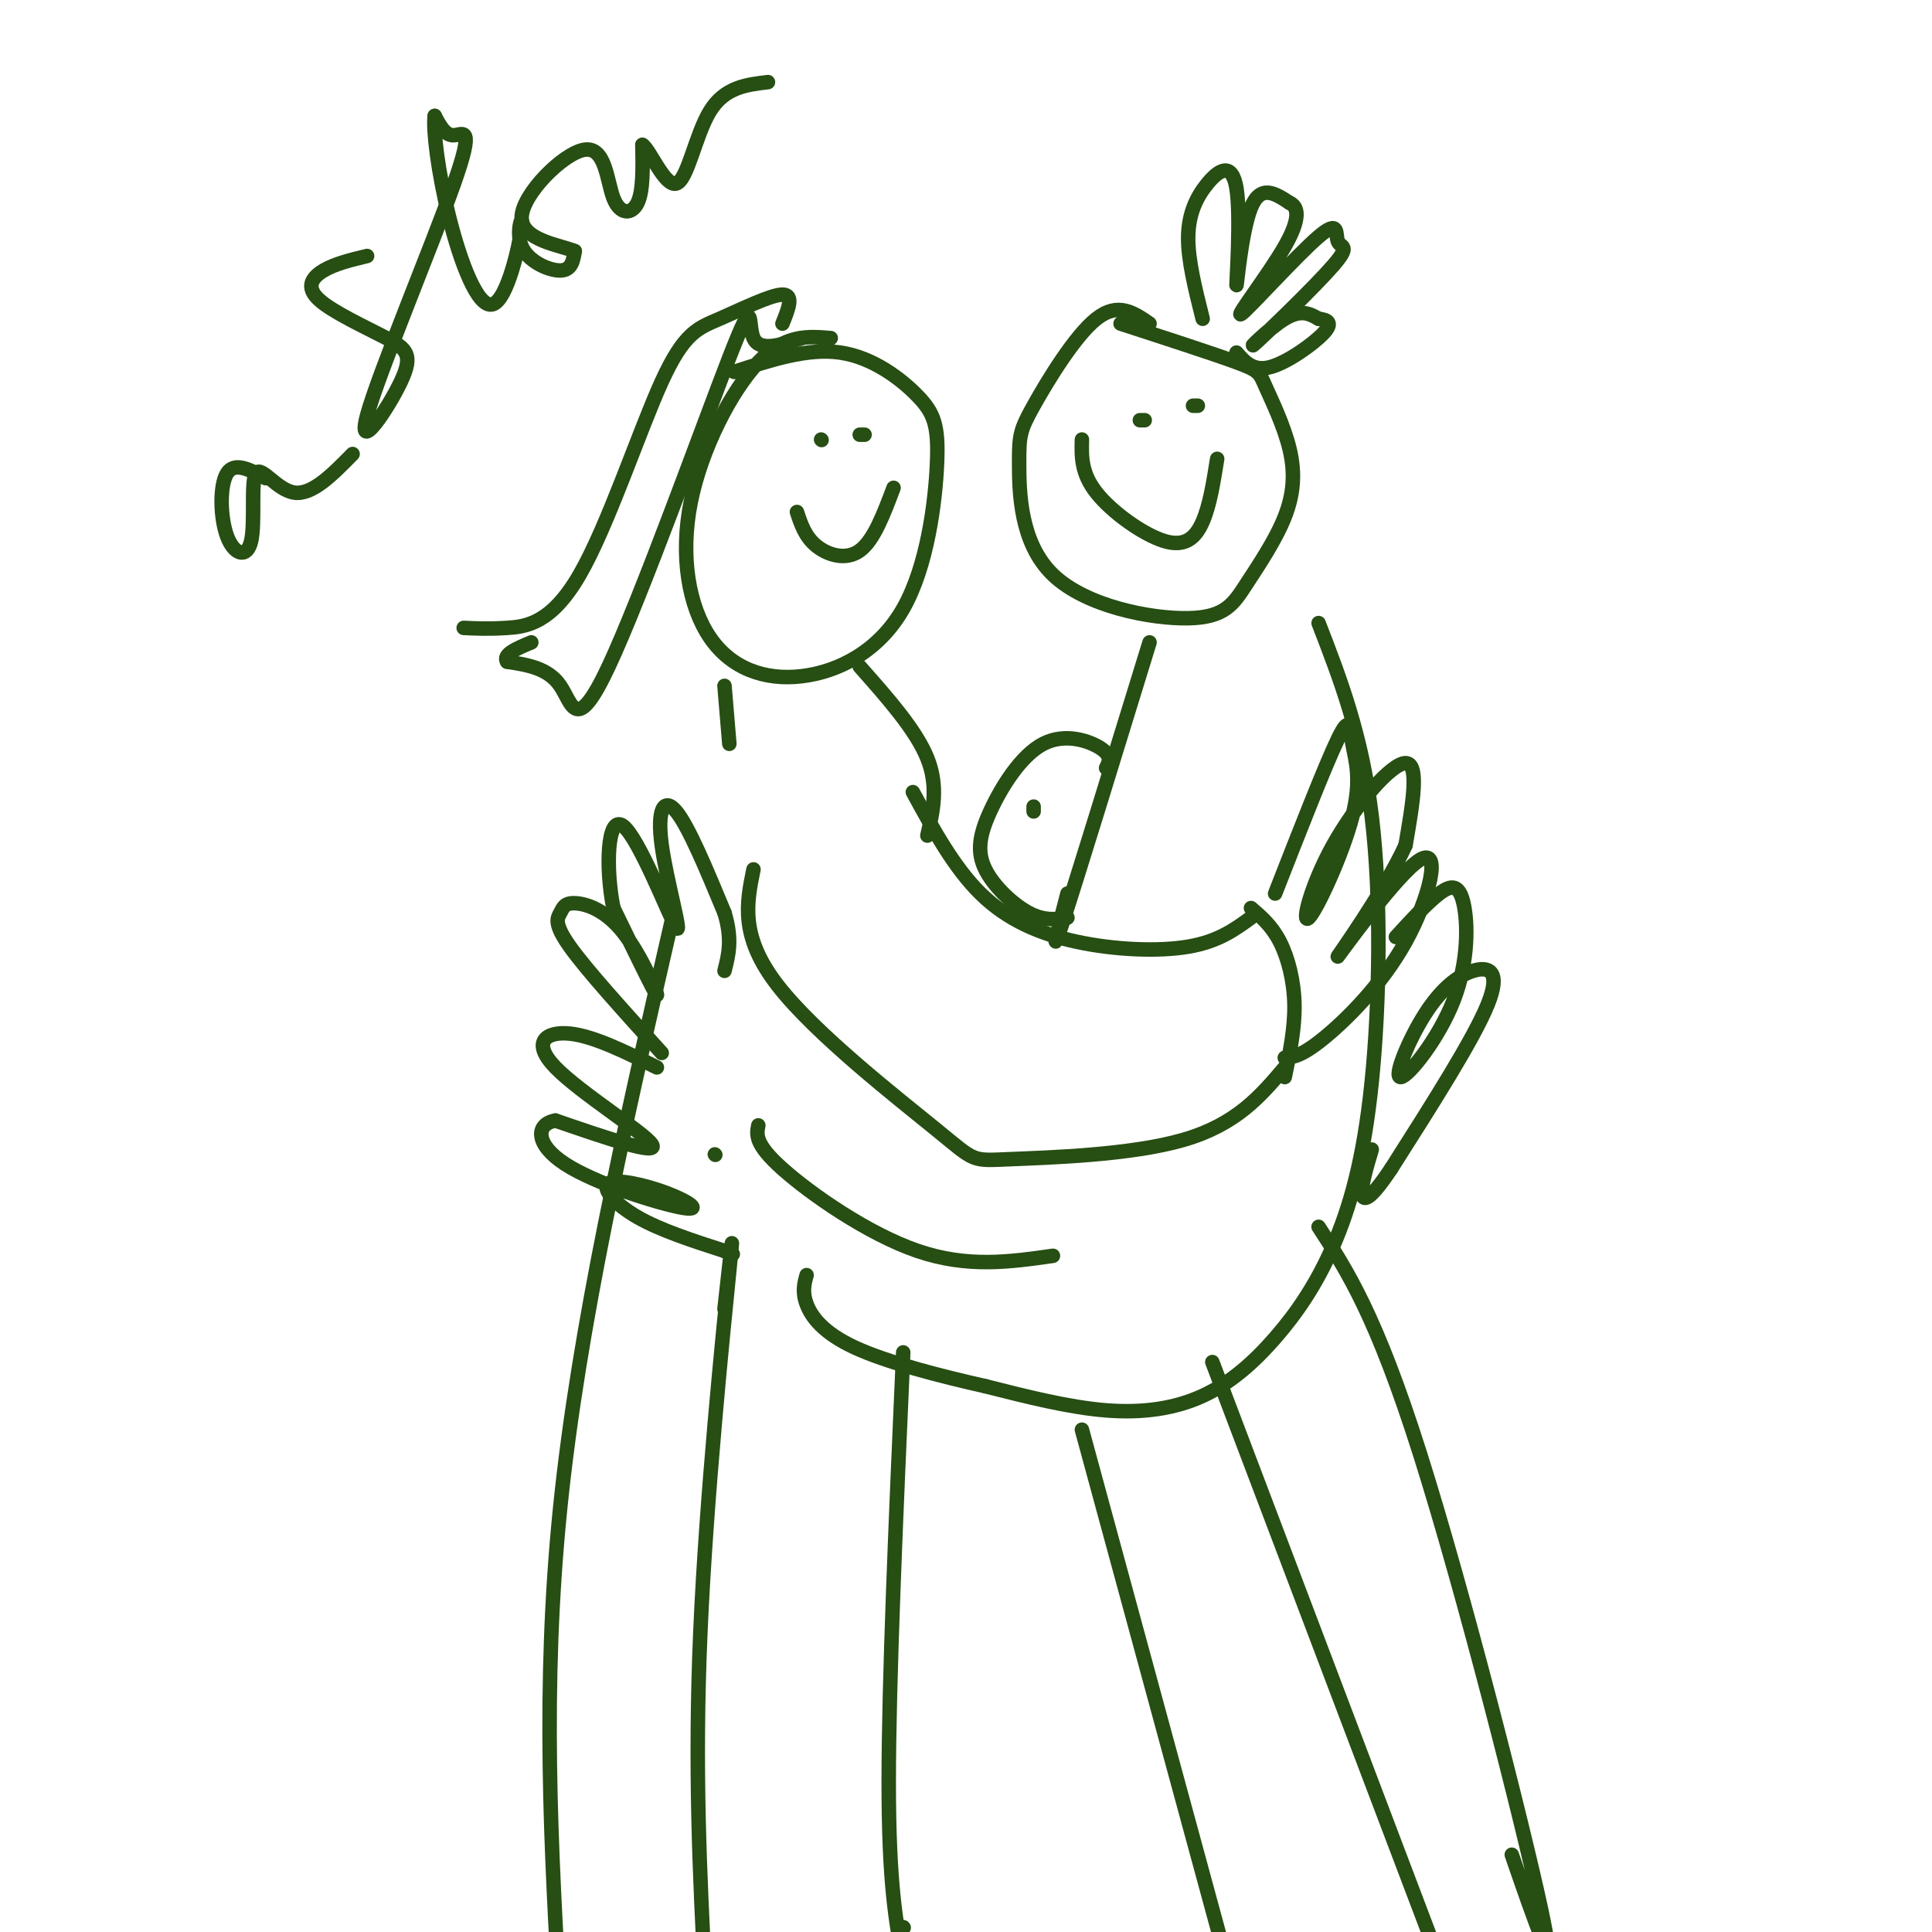 <svg viewBox='0 0 400 400' version='1.1' xmlns='http://www.w3.org/2000/svg' xmlns:xlink='http://www.w3.org/1999/xlink'><g fill='none' stroke='#274e13' stroke-width='3' stroke-linecap='round' stroke-linejoin='round'><path d='M156,180c-1.423,6.936 -2.845,13.872 5,24c7.845,10.128 24.959,23.447 33,30c8.041,6.553 7.011,6.341 15,6c7.989,-0.341 24.997,-0.812 36,-4c11.003,-3.188 16.002,-9.094 21,-15'/><path d='M189,164c4.262,7.810 8.524,15.619 14,21c5.476,5.381 12.167,8.333 20,10c7.833,1.667 16.810,2.048 23,1c6.190,-1.048 9.595,-3.524 13,-6'/><path d='M238,67c-3.270,-2.262 -6.539,-4.524 -11,-1c-4.461,3.524 -10.112,12.834 -13,18c-2.888,5.166 -3.012,6.187 -3,12c0.012,5.813 0.162,16.418 7,23c6.838,6.582 20.365,9.141 28,9c7.635,-0.141 9.380,-2.981 12,-7c2.620,-4.019 6.116,-9.215 8,-14c1.884,-4.785 2.154,-9.159 1,-14c-1.154,-4.841 -3.734,-10.150 -5,-13c-1.266,-2.850 -1.219,-3.243 -6,-5c-4.781,-1.757 -14.391,-4.879 -24,-8'/><path d='M238,133c-7.583,24.667 -15.167,49.333 -18,58c-2.833,8.667 -0.917,1.333 1,-6'/><path d='M273,129c4.480,11.578 8.960,23.157 11,40c2.040,16.843 1.641,38.951 0,55c-1.641,16.049 -4.523,26.038 -8,34c-3.477,7.962 -7.551,13.897 -12,19c-4.449,5.103 -9.275,9.374 -15,12c-5.725,2.626 -12.350,3.607 -20,3c-7.650,-0.607 -16.325,-2.804 -25,-5'/><path d='M204,287c-9.381,-2.119 -20.333,-4.917 -27,-8c-6.667,-3.083 -9.048,-6.452 -10,-9c-0.952,-2.548 -0.476,-4.274 0,-6'/><path d='M157,233c-0.378,1.933 -0.756,3.867 5,9c5.756,5.133 17.644,13.467 28,17c10.356,3.533 19.178,2.267 28,1'/><path d='M148,239c0.000,0.000 0.100,0.100 0.1,0.1'/><path d='M139,191c-9.583,41.750 -19.167,83.500 -23,121c-3.833,37.500 -1.917,70.750 0,104'/><path d='M150,271c1.111,-10.111 2.222,-20.222 1,-8c-1.222,12.222 -4.778,46.778 -6,75c-1.222,28.222 -0.111,50.111 1,72'/><path d='M187,280c-1.500,34.000 -3.000,68.000 -3,89c0.000,21.000 1.500,29.000 3,37'/><path d='M187,399c0.000,0.000 0.100,0.100 0.1,0.1'/><path d='M224,296c0.000,0.000 31.000,114.000 31,114'/><path d='M251,282c0.000,0.000 47.000,124.000 47,124'/><path d='M273,254c5.956,9.156 11.911,18.311 21,47c9.089,28.689 21.311,76.911 25,94c3.689,17.089 -1.156,3.044 -6,-11'/><path d='M172,70c-4.746,-0.401 -9.492,-0.802 -15,5c-5.508,5.802 -11.779,17.808 -14,29c-2.221,11.192 -0.392,21.571 4,28c4.392,6.429 11.348,8.909 19,8c7.652,-0.909 16.001,-5.208 21,-14c4.999,-8.792 6.649,-22.078 7,-30c0.351,-7.922 -0.598,-10.479 -4,-14c-3.402,-3.521 -9.258,-8.006 -16,-9c-6.742,-0.994 -14.371,1.503 -22,4'/><path d='M150,142c0.000,0.000 1.000,12.000 1,12'/><path d='M178,138c5.833,6.583 11.667,13.167 14,19c2.333,5.833 1.167,10.917 0,16'/><path d='M224,91c-0.095,3.476 -0.190,6.952 3,11c3.190,4.048 9.667,8.667 14,10c4.333,1.333 6.524,-0.619 8,-4c1.476,-3.381 2.238,-8.190 3,-13'/><path d='M236,87c0.000,0.000 1.000,0.000 1,0'/><path d='M247,84c0.000,0.000 1.000,0.000 1,0'/><path d='M170,91c0.000,0.000 0.100,0.100 0.1,0.1'/><path d='M179,90c0.000,0.000 -1.000,0.000 -1,0'/><path d='M165,106c0.844,2.556 1.689,5.111 4,7c2.311,1.889 6.089,3.111 9,1c2.911,-2.111 4.956,-7.556 7,-13'/><path d='M259,188c2.156,1.844 4.311,3.689 6,7c1.689,3.311 2.911,8.089 3,13c0.089,4.911 -0.956,9.956 -2,15'/><path d='M264,185c5.230,-13.375 10.460,-26.749 13,-32c2.540,-5.251 2.389,-2.378 3,1c0.611,3.378 1.984,7.262 0,15c-1.984,7.738 -7.326,19.332 -9,21c-1.674,1.668 0.318,-6.589 5,-15c4.682,-8.411 12.052,-16.974 15,-17c2.948,-0.026 1.474,8.487 0,17'/><path d='M291,175c-4.185,9.247 -14.649,23.865 -14,23c0.649,-0.865 12.411,-17.211 17,-20c4.589,-2.789 2.005,7.980 -3,17c-5.005,9.020 -12.430,16.291 -17,20c-4.570,3.709 -6.285,3.854 -8,4'/><path d='M137,218c-7.775,-8.579 -15.550,-17.159 -19,-22c-3.450,-4.841 -2.574,-5.944 -2,-7c0.574,-1.056 0.844,-2.067 3,-2c2.156,0.067 6.196,1.210 10,6c3.804,4.790 7.373,13.226 7,13c-0.373,-0.226 -4.686,-9.113 -9,-18'/><path d='M127,188c-1.660,-8.138 -1.309,-19.482 2,-17c3.309,2.482 9.578,18.789 11,21c1.422,2.211 -2.002,-9.674 -3,-17c-0.998,-7.326 0.429,-10.093 3,-7c2.571,3.093 6.285,12.047 10,21'/><path d='M150,189c1.667,5.500 0.833,8.750 0,12'/><path d='M136,221c-6.554,-3.244 -13.107,-6.488 -18,-7c-4.893,-0.512 -8.125,1.708 -3,7c5.125,5.292 18.607,13.655 20,16c1.393,2.345 -9.304,-1.327 -20,-5'/><path d='M115,232c-4.091,0.685 -4.320,4.898 2,9c6.320,4.102 19.188,8.094 24,9c4.812,0.906 1.568,-1.273 -3,-3c-4.568,-1.727 -10.461,-3.004 -12,-2c-1.539,1.004 1.274,4.287 6,7c4.726,2.713 11.363,4.857 18,7'/><path d='M150,259c3.000,1.167 1.500,0.583 0,0'/><path d='M289,194c3.272,-3.577 6.545,-7.153 9,-9c2.455,-1.847 4.093,-1.964 5,2c0.907,3.964 1.085,12.009 -2,20c-3.085,7.991 -9.432,15.929 -11,16c-1.568,0.071 1.641,-7.723 5,-13c3.359,-5.277 6.866,-8.036 10,-9c3.134,-0.964 5.895,-0.133 3,7c-2.895,7.133 -11.448,20.566 -20,34'/><path d='M288,242c-4.533,6.800 -5.867,6.800 -6,5c-0.133,-1.800 0.933,-5.400 2,-9'/><path d='M76,53c-3.316,0.800 -6.632,1.600 -9,3c-2.368,1.400 -3.790,3.401 -1,6c2.790,2.599 9.790,5.796 14,8c4.210,2.204 5.631,3.414 3,9c-2.631,5.586 -9.313,15.549 -7,7c2.313,-8.549 13.623,-35.609 18,-48c4.377,-12.391 1.822,-10.112 0,-10c-1.822,0.112 -2.911,-1.944 -4,-4'/><path d='M90,24c-0.379,2.774 0.672,11.710 3,21c2.328,9.290 5.933,18.934 9,18c3.067,-0.934 5.595,-12.446 6,-16c0.405,-3.554 -1.314,0.851 0,4c1.314,3.149 5.661,5.043 8,5c2.339,-0.043 2.669,-2.021 3,-4'/><path d='M119,52c-2.739,-1.207 -11.088,-2.224 -11,-7c0.088,-4.776 8.611,-13.311 13,-14c4.389,-0.689 4.643,6.468 6,10c1.357,3.532 3.816,3.438 5,1c1.184,-2.438 1.092,-7.219 1,-12'/><path d='M133,30c1.464,0.774 4.625,8.708 7,8c2.375,-0.708 3.964,-10.060 7,-15c3.036,-4.940 7.518,-5.470 12,-6'/><path d='M55,99c-3.226,-1.739 -6.451,-3.478 -8,-1c-1.549,2.478 -1.421,9.172 0,13c1.421,3.828 4.133,4.789 5,1c0.867,-3.789 -0.113,-12.328 1,-14c1.113,-1.672 4.318,3.522 8,4c3.682,0.478 7.841,-3.761 12,-8'/><path d='M162,67c1.218,-3.009 2.436,-6.018 0,-6c-2.436,0.018 -8.526,3.063 -13,5c-4.474,1.937 -7.333,2.767 -12,13c-4.667,10.233 -11.141,29.871 -17,40c-5.859,10.129 -11.103,10.751 -15,11c-3.897,0.249 -6.449,0.124 -9,0'/><path d='M249,66c-1.536,-6.105 -3.072,-12.210 -3,-17c0.072,-4.790 1.751,-8.264 4,-11c2.249,-2.736 5.067,-4.733 6,1c0.933,5.733 -0.018,19.197 0,20c0.018,0.803 1.005,-11.056 3,-16c1.995,-4.944 4.997,-2.972 8,-1'/><path d='M267,42c1.804,0.770 2.315,3.195 -1,9c-3.315,5.805 -10.456,14.990 -9,14c1.456,-0.990 11.508,-12.155 16,-16c4.492,-3.845 3.425,-0.370 4,1c0.575,1.370 2.793,0.635 -1,5c-3.793,4.365 -13.598,13.829 -16,16c-2.402,2.171 2.599,-2.951 6,-5c3.401,-2.049 5.200,-1.024 7,0'/><path d='M273,66c1.881,0.226 3.083,0.792 1,3c-2.083,2.208 -7.452,6.060 -11,7c-3.548,0.940 -5.274,-1.030 -7,-3'/><path d='M166,70c-4.356,1.447 -8.711,2.893 -10,0c-1.289,-2.893 0.490,-10.126 -5,4c-5.490,14.126 -18.247,49.611 -25,64c-6.753,14.389 -7.501,7.683 -10,4c-2.499,-3.683 -6.750,-4.341 -11,-5'/><path d='M105,137c-1.000,-1.500 2.000,-2.750 5,-4'/><path d='M229,159c0.626,-1.231 1.253,-2.462 -1,-4c-2.253,-1.538 -7.385,-3.382 -12,-1c-4.615,2.382 -8.711,8.989 -11,14c-2.289,5.011 -2.770,8.426 -1,12c1.770,3.574 5.791,7.307 9,9c3.209,1.693 5.604,1.347 8,1'/><path d='M214,167c0.000,0.000 0.000,1.000 0,1'/></g>
</svg>